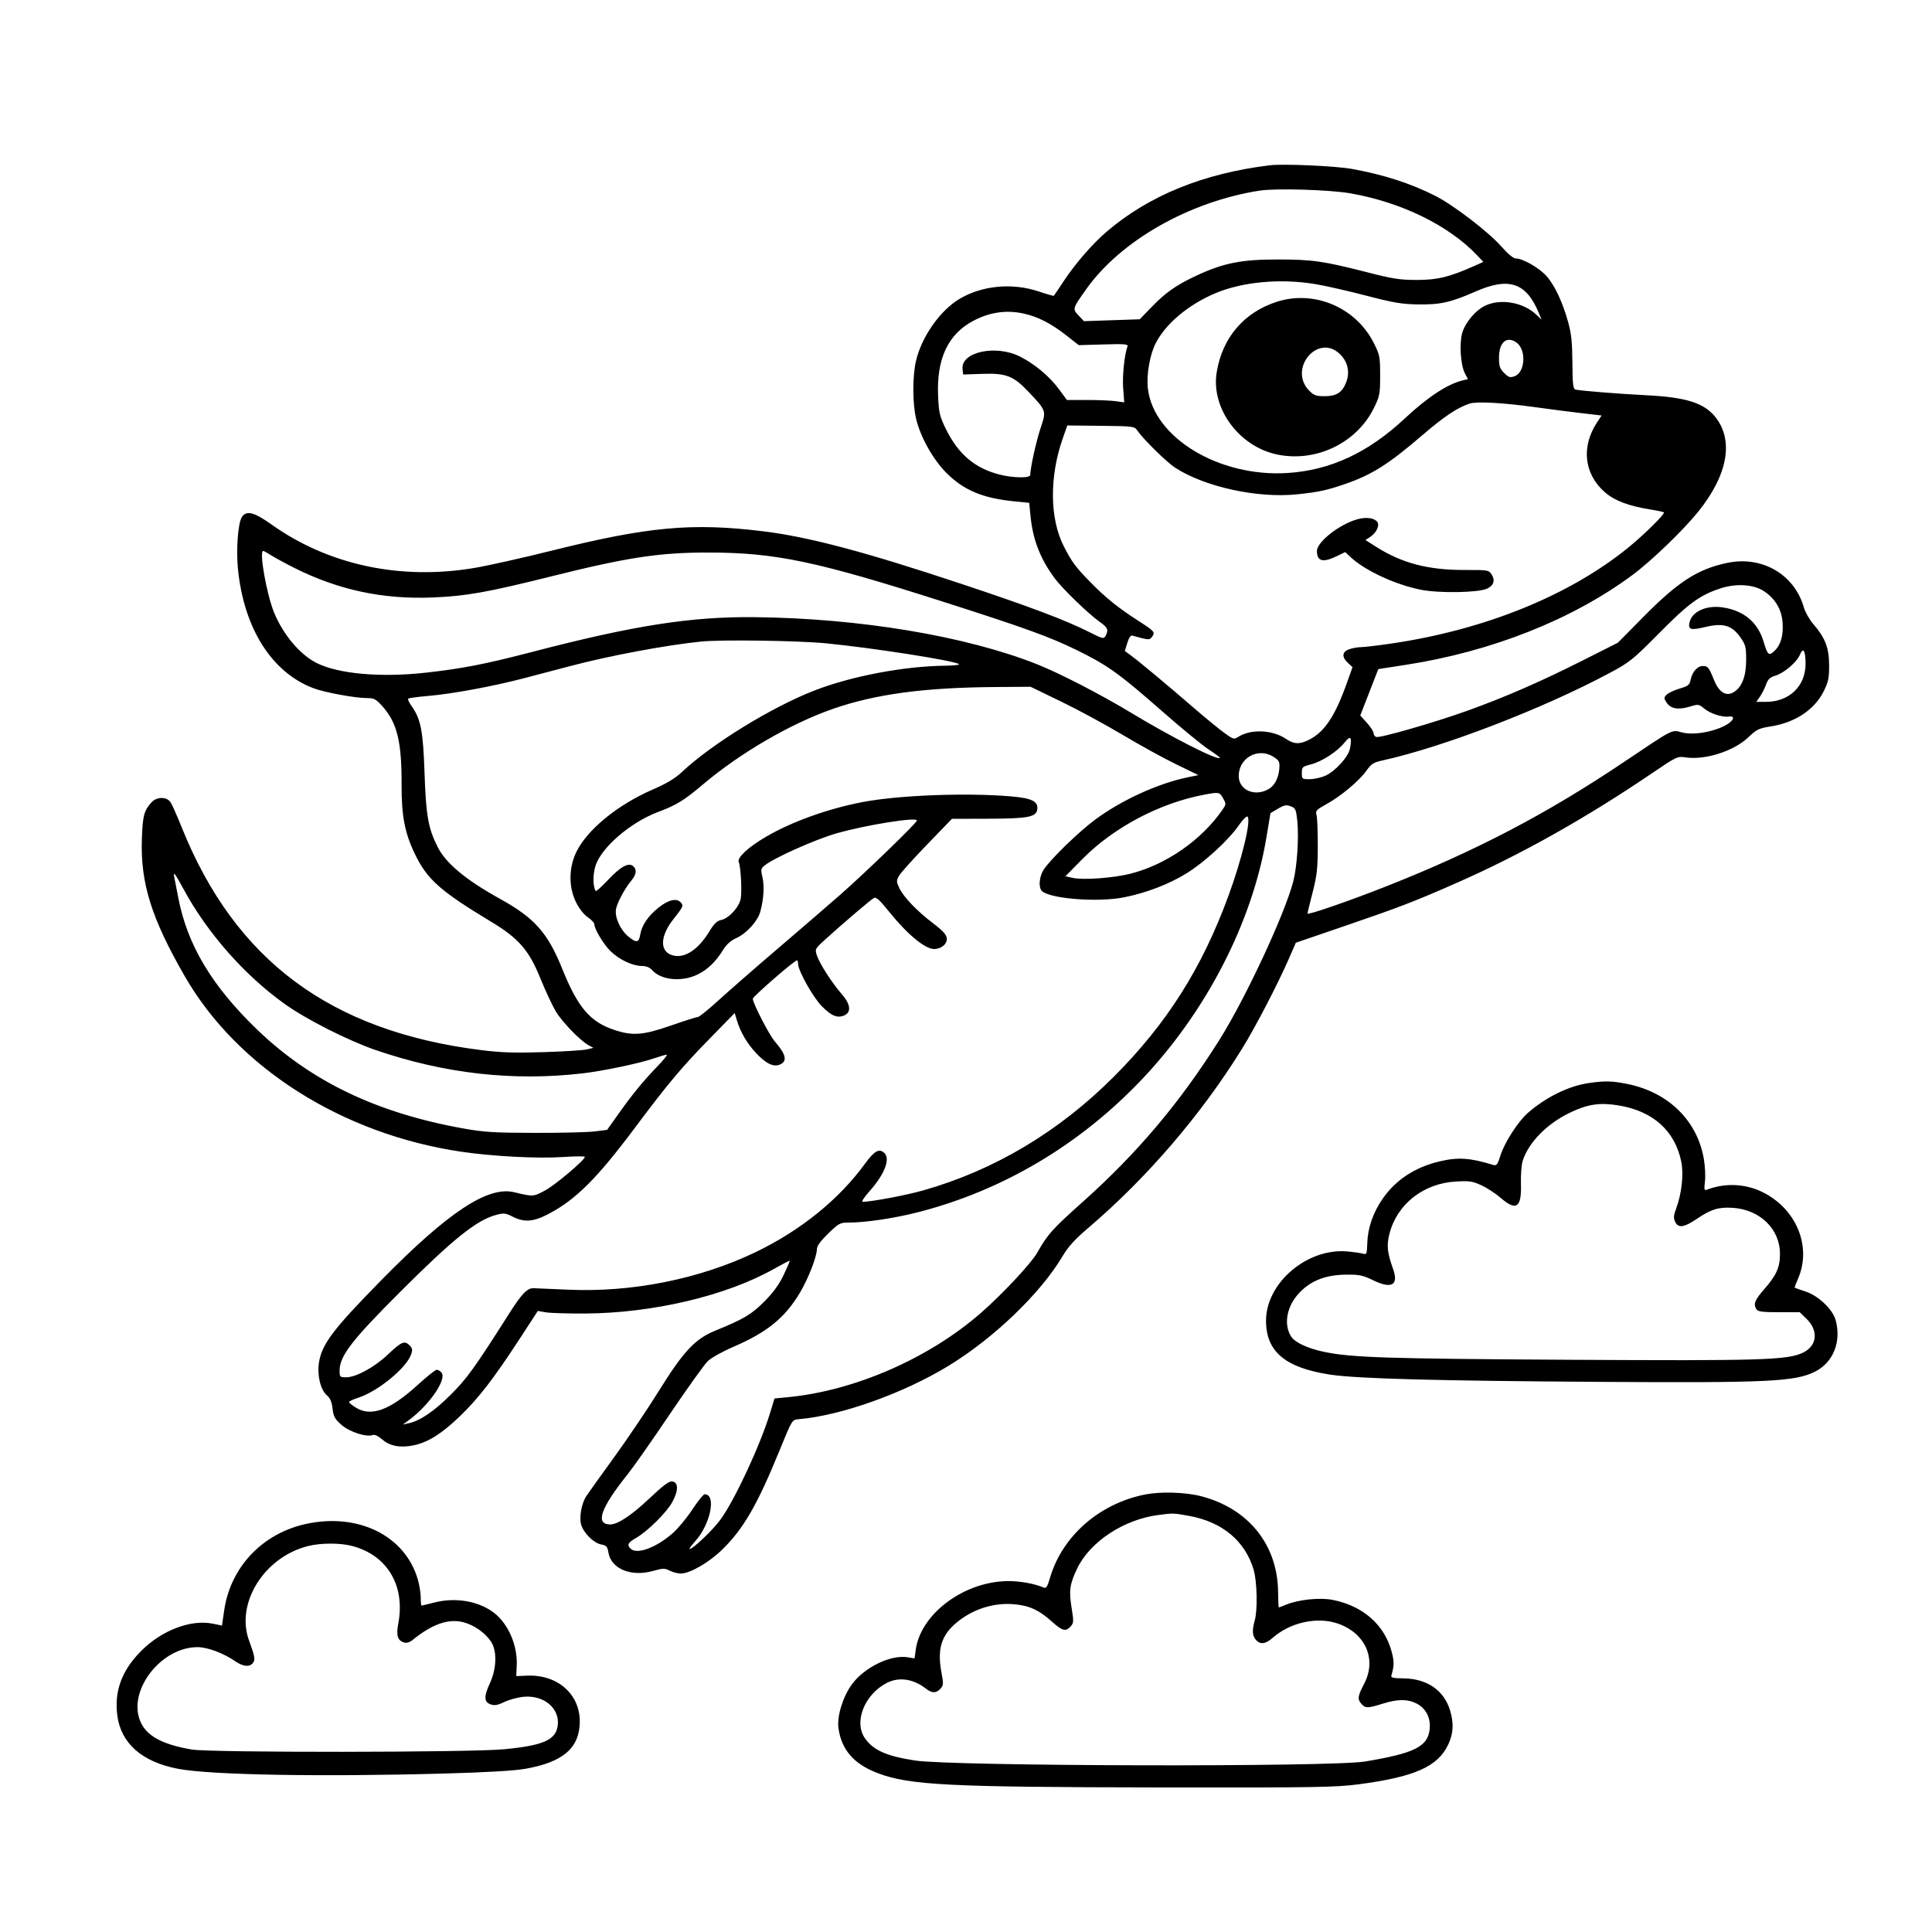 <svg version="1.1" width="1024" height="1024" xmlns="http://www.w3.org/2000/svg"><path d="M673.000 87.606 C 637.815 91.896,609.039 103.598,586.606 122.741 C 579.070 129.172,569.957 139.660,563.799 148.989 C 561.080 153.108,558.722 156.612,558.558 156.775 C 558.394 156.939,554.789 155.908,550.546 154.484 C 536.664 149.824,520.742 151.271,508.786 158.280 C 498.398 164.370,488.555 178.305,485.506 191.240 C 483.603 199.308,483.617 213.750,485.535 221.886 C 487.822 231.589,494.484 243.508,501.604 250.635 C 510.869 259.909,520.985 264.116,538.000 265.771 L 545.500 266.500 546.191 273.500 C 547.431 286.068,551.323 296.109,558.965 306.453 C 563.086 312.031,576.897 325.384,583.038 329.728 C 587.140 332.629,587.658 333.902,585.998 337.004 C 585.053 338.770,584.555 338.654,577.248 334.970 C 564.662 328.625,545.648 321.468,509.122 309.324 C 458.269 292.416,428.596 284.553,404.500 281.599 C 366.772 276.973,343.433 279.119,292.078 291.937 C 276.910 295.723,258.650 299.809,251.500 301.016 C 212.224 307.652,173.996 299.458,143.833 277.940 C 134.648 271.387,130.497 270.374,128.161 274.113 C 126.116 277.389,125.081 291.429,126.128 301.718 C 129.339 333.286,144.184 356.585,166.354 364.853 C 172.276 367.062,188.377 370.000,194.560 370.000 C 198.222 370.000,199.251 370.536,202.498 374.130 C 210.472 382.956,212.943 392.950,212.849 416.000 C 212.782 432.373,214.513 441.416,219.835 452.500 C 226.363 466.094,233.286 472.256,260.349 488.565 C 274.933 497.353,280.333 503.567,286.415 518.556 C 289.081 525.125,292.756 532.999,294.583 536.052 C 297.987 541.743,307.536 551.595,312.000 554.023 L 314.500 555.382 311.000 556.221 C 309.075 556.682,298.725 557.331,288.000 557.663 C 272.771 558.134,265.543 557.896,255.000 556.574 C 175.105 546.559,124.617 508.994,96.307 438.500 C 93.877 432.450,91.229 426.487,90.421 425.250 C 88.424 422.187,83.089 422.187,80.299 425.250 C 76.344 429.593,75.619 432.329,75.196 444.500 C 74.381 467.998,80.196 486.638,97.968 517.500 C 125.840 565.903,181.338 601.104,244.500 610.443 C 261.069 612.892,284.984 614.144,298.250 613.255 C 304.712 612.822,310.000 612.775,310.000 613.150 C 310.000 614.830,294.240 628.127,288.833 631.008 C 282.585 634.338,282.711 634.332,272.447 631.888 C 258.543 628.579,237.519 642.478,202.458 678.157 C 176.574 704.497,170.615 712.346,169.067 722.141 C 168.002 728.875,169.872 736.633,173.262 739.549 C 175.012 741.054,175.857 743.036,176.255 746.573 C 176.727 750.768,177.427 752.049,180.968 755.192 C 185.206 758.954,194.274 761.876,197.668 760.574 C 198.585 760.222,200.561 761.164,202.526 762.889 C 206.592 766.459,212.177 767.521,219.205 766.060 C 226.861 764.469,234.053 759.954,243.727 750.667 C 253.528 741.259,261.760 730.598,275.390 709.666 L 285.049 694.832 289.274 695.558 C 291.598 695.957,300.925 696.243,310.000 696.193 C 346.068 695.996,385.031 686.778,410.404 672.440 C 414.751 669.984,418.420 668.092,418.558 668.237 C 418.696 668.382,417.257 671.761,415.359 675.747 C 412.956 680.796,409.875 685.043,405.205 689.747 C 398.354 696.647,394.158 699.153,379.500 705.102 C 368.397 709.608,362.389 715.998,349.000 737.542 C 343.225 746.835,332.617 762.552,325.428 772.469 C 318.238 782.386,311.625 791.625,310.733 793.000 C 308.229 796.860,306.904 804.179,308.012 808.040 C 309.299 812.529,314.640 817.842,318.615 818.588 C 321.432 819.116,321.941 819.692,322.496 822.975 C 323.937 831.503,334.475 835.864,345.940 832.676 C 351.446 831.146,352.345 831.127,354.977 832.488 C 356.585 833.320,359.201 834.000,360.791 834.000 C 365.745 834.000,375.915 828.097,383.042 821.084 C 394.105 810.198,401.514 797.350,413.076 769.000 C 419.790 752.536,419.813 752.499,423.153 752.221 C 445.601 750.353,478.737 738.565,502.760 723.900 C 526.851 709.195,551.468 685.529,563.180 665.813 C 566.209 660.715,569.710 656.867,576.875 650.760 C 608.013 624.219,636.874 590.555,658.484 555.571 C 665.575 544.091,677.560 520.987,683.378 507.581 L 686.815 499.662 712.157 490.992 C 742.150 480.731,749.807 477.779,773.000 467.538 C 806.474 452.757,840.812 433.440,875.731 409.745 C 888.620 401.000,889.077 400.784,893.355 401.426 C 903.702 402.978,918.816 398.179,926.516 390.897 C 931.098 386.563,932.246 386.001,938.541 385.018 C 951.514 382.991,961.841 376.096,966.689 366.224 C 969.072 361.372,969.495 359.282,969.470 352.500 C 969.436 343.356,967.388 338.043,961.102 330.784 C 959.061 328.428,956.813 324.475,956.106 322.000 C 951.093 304.447,933.969 294.472,915.483 298.336 C 899.854 301.603,889.442 308.309,871.000 326.985 L 857.500 340.657 838.500 350.237 C 816.457 361.351,797.234 369.715,777.500 376.780 C 759.896 383.082,731.255 391.312,729.401 390.600 C 728.631 390.305,728.000 389.375,728.000 388.534 C 728.000 387.694,726.419 385.256,724.486 383.116 L 720.972 379.227 725.749 366.930 L 730.526 354.634 745.013 352.393 C 790.613 345.341,833.352 328.406,865.266 304.743 C 875.262 297.331,892.125 281.100,900.061 271.252 C 915.910 251.584,919.137 233.114,908.895 220.689 C 902.992 213.527,893.385 210.536,873.000 209.513 C 857.936 208.756,837.073 207.081,835.000 206.462 C 833.767 206.094,833.483 203.562,833.405 192.257 C 833.330 181.441,832.847 176.835,831.147 170.711 C 828.170 159.987,823.949 151.056,819.564 146.202 C 815.689 141.914,807.102 137.000,803.481 137.000 C 802.121 137.000,799.296 134.669,795.638 130.529 C 788.778 122.763,770.106 108.503,760.458 103.662 C 747.339 97.079,733.246 92.546,716.500 89.526 C 707.796 87.956,680.143 86.735,673.000 87.606 M716.000 102.513 C 742.942 107.285,767.891 119.512,782.856 135.278 L 786.211 138.813 781.356 140.980 C 768.272 146.819,761.879 148.377,751.000 148.379 C 741.969 148.381,738.262 147.807,724.500 144.278 C 701.464 138.372,695.519 137.527,677.000 137.528 C 657.949 137.529,648.527 139.399,634.327 145.999 C 623.525 151.020,617.792 155.028,610.302 162.796 L 604.104 169.224 589.302 169.725 L 574.500 170.227 571.660 167.215 C 568.371 163.726,568.421 163.555,575.735 153.254 C 593.990 127.544,630.330 106.875,667.520 101.049 C 676.242 99.682,704.906 100.548,716.000 102.513 M696.889 150.531 C 702.053 151.368,714.203 154.116,723.889 156.637 C 738.979 160.564,743.003 161.238,752.000 161.346 C 763.594 161.484,768.920 160.269,782.207 154.454 C 799.759 146.771,808.890 149.834,815.485 165.617 L 817.091 169.461 814.295 166.789 C 807.519 160.313,795.671 158.150,787.444 161.886 C 782.196 164.270,776.570 170.894,774.985 176.554 C 773.410 182.180,774.142 193.441,776.363 197.735 L 778.028 200.955 775.264 201.620 C 767.204 203.561,756.673 210.472,744.688 221.685 C 725.185 239.930,705.173 249.252,682.405 250.698 C 646.098 253.003,611.348 231.956,608.391 205.870 C 607.581 198.728,609.412 188.095,612.500 182.001 C 617.762 171.617,629.838 161.472,644.116 155.442 C 658.492 149.370,678.342 147.523,696.889 150.531 M676.798 159.931 C 659.330 165.516,647.828 179.005,644.863 197.383 C 641.798 216.378,656.646 236.600,676.799 240.876 C 697.370 245.240,719.024 234.883,728.173 216.302 C 731.303 209.944,731.500 208.923,731.500 199.022 C 731.500 189.087,731.314 188.129,728.158 181.842 C 718.687 162.974,696.664 153.579,676.798 159.931 M542.201 166.115 C 549.756 167.704,556.910 171.307,564.864 177.531 L 571.775 182.938 584.961 182.556 C 596.061 182.235,598.061 182.399,597.601 183.597 C 595.995 187.783,594.806 199.253,595.301 205.794 L 595.865 213.253 591.293 212.627 C 588.778 212.282,581.942 212.000,576.102 212.000 L 565.483 212.000 561.357 206.395 C 556.286 199.508,548.417 192.905,540.590 188.971 C 527.703 182.493,509.135 186.577,510.175 195.662 L 510.500 198.500 520.635 198.152 C 533.254 197.720,537.150 199.227,545.071 207.607 C 554.703 217.795,554.634 217.589,551.509 226.974 C 549.210 233.875,546.147 247.742,546.035 251.750 C 545.985 253.520,536.814 253.363,529.535 251.467 C 516.580 248.093,507.928 240.703,501.350 227.395 C 498.084 220.785,497.645 218.958,497.223 210.193 C 496.260 190.179,502.483 176.958,516.205 169.867 C 524.720 165.467,533.262 164.234,542.201 166.115 M803.749 181.537 C 809.114 185.294,808.419 197.428,802.725 199.429 C 800.337 200.268,799.569 200.023,797.225 197.679 C 794.935 195.389,794.500 194.097,794.500 189.582 C 794.500 181.413,798.547 177.893,803.749 181.537 M710.128 187.622 C 714.333 191.651,715.588 197.171,713.527 202.568 C 711.433 208.052,708.401 210.000,701.958 210.000 C 697.671 210.000,696.386 209.540,693.997 207.150 C 682.516 195.670,698.425 176.411,710.128 187.622 M813.500 215.789 C 821.750 216.932,833.087 218.394,838.694 219.039 L 848.889 220.211 846.483 223.856 C 837.988 236.727,839.558 251.160,850.502 260.793 C 855.685 265.355,863.101 268.179,874.811 270.050 C 878.458 270.632,881.655 271.321,881.914 271.581 C 882.647 272.314,871.321 283.494,863.000 290.251 C 831.692 315.677,786.940 333.804,737.531 341.073 C 730.364 342.128,723.105 342.993,721.399 342.995 C 719.694 342.998,716.881 343.494,715.149 344.098 C 711.286 345.444,711.014 348.182,714.428 351.346 L 716.856 353.596 714.034 361.548 C 707.649 379.542,702.163 387.836,693.835 392.084 C 688.855 394.625,685.825 394.500,681.519 391.577 C 674.400 386.746,662.805 386.302,656.205 390.608 C 654.054 392.011,653.586 391.867,648.710 388.302 C 645.849 386.211,638.557 380.220,632.504 374.989 C 618.336 362.743,604.481 351.187,599.848 347.754 L 596.197 345.048 597.497 340.774 C 598.325 338.053,599.288 336.637,600.149 336.877 C 608.907 339.324,609.274 339.346,610.615 337.512 C 612.381 335.097,611.919 334.548,603.631 329.229 C 592.741 322.239,586.040 316.860,578.096 308.733 C 569.980 300.430,568.211 298.053,563.869 289.622 C 556.372 275.064,556.128 252.763,563.243 232.500 L 565.701 225.500 583.467 225.693 C 600.794 225.882,601.271 225.944,602.808 228.193 C 605.968 232.821,618.480 245.099,622.973 247.982 C 638.797 258.137,666.567 264.171,687.490 262.001 C 698.664 260.842,703.100 259.899,712.500 256.683 C 727.065 251.700,735.782 246.208,754.084 230.484 C 765.504 220.672,772.535 215.990,779.000 213.891 C 782.717 212.684,796.588 213.447,813.500 215.789 M717.329 275.896 C 708.047 279.306,698.000 287.674,698.000 291.995 C 698.000 297.522,701.138 298.365,708.465 294.805 L 712.983 292.610 715.742 295.198 C 723.386 302.370,739.289 309.789,752.934 312.550 C 762.623 314.510,783.565 314.171,788.231 311.979 C 791.721 310.340,792.593 307.555,790.579 304.480 C 789.035 302.124,788.649 302.060,776.246 302.099 C 757.120 302.158,743.125 298.517,729.606 289.964 L 723.711 286.235 726.202 284.604 C 729.687 282.320,731.525 278.096,729.789 276.360 C 727.510 274.082,722.749 273.904,717.329 275.896 M143.835 294.396 C 145.923 295.714,151.305 298.639,155.795 300.897 C 179.304 312.717,202.887 317.765,229.500 316.673 C 247.006 315.955,258.584 313.891,292.000 305.534 C 332.484 295.409,349.548 292.817,375.500 292.853 C 411.094 292.903,432.629 297.429,500.500 319.126 C 543.160 332.763,556.327 337.529,570.500 344.460 C 586.923 352.491,593.154 356.946,615.855 376.890 C 625.950 385.759,637.076 394.899,640.578 397.202 C 644.080 399.504,646.791 401.542,646.603 401.731 C 645.216 403.118,621.082 390.828,599.000 377.490 C 583.354 368.039,561.426 356.735,549.764 352.108 C 511.913 337.092,455.628 327.696,400.000 327.109 C 366.249 326.753,336.010 331.478,282.000 345.546 C 257.108 352.029,245.122 354.364,225.500 356.549 C 201.709 359.199,179.204 357.178,167.722 351.359 C 158.952 346.915,150.020 336.295,145.278 324.672 C 141.265 314.835,137.240 292.000,139.520 292.000 C 139.806 292.000,141.748 293.078,143.835 294.396 M934.852 313.283 C 940.919 317.298,944.298 322.968,944.805 329.984 C 945.303 336.866,943.868 341.836,940.458 345.040 C 937.499 347.819,936.921 347.312,934.710 340.000 C 931.655 329.890,924.449 323.782,913.472 321.995 C 904.784 320.581,896.995 323.900,895.557 329.629 C 894.524 333.744,895.983 334.217,903.872 332.324 C 913.350 330.049,917.962 331.417,922.461 337.836 C 925.205 341.751,925.500 342.917,925.500 349.836 C 925.500 358.587,923.158 364.462,918.659 367.000 C 914.740 369.211,911.078 366.857,908.492 360.464 C 905.740 353.661,905.218 353.000,902.596 353.000 C 899.677 353.000,896.950 356.012,896.098 360.173 C 895.508 363.059,894.843 363.602,890.235 364.964 C 887.376 365.809,884.284 367.261,883.364 368.190 C 881.818 369.753,881.814 370.067,883.312 372.353 C 885.467 375.642,889.446 376.372,895.419 374.574 C 900.194 373.137,900.405 373.163,903.209 375.522 C 906.351 378.167,912.829 380.284,916.305 379.803 C 920.269 379.255,918.704 382.399,913.803 384.831 C 906.912 388.250,897.120 389.714,891.394 388.183 C 885.906 386.715,887.468 385.913,860.324 404.142 C 819.884 431.301,782.166 451.035,735.231 469.591 C 715.525 477.382,693.000 485.178,693.001 484.208 C 693.002 483.818,694.219 478.775,695.707 473.000 C 698.003 464.088,698.418 460.382,698.450 448.500 C 698.471 440.800,698.175 433.375,697.791 432.000 C 697.161 429.739,697.663 429.186,703.033 426.219 C 710.753 421.953,720.444 413.847,724.207 408.508 C 726.797 404.835,727.938 404.111,732.845 403.031 C 764.963 395.960,817.774 375.627,853.000 356.768 C 863.854 350.958,865.343 349.760,879.500 335.467 C 895.110 319.707,900.946 315.452,911.883 311.853 C 920.128 309.140,929.470 309.721,934.852 313.283 M438.000 340.988 C 463.237 343.476,506.246 350.229,508.320 352.028 C 508.771 352.419,505.396 352.785,500.820 352.840 C 479.103 353.102,451.394 358.351,431.895 365.897 C 409.114 374.712,377.276 394.269,361.425 409.184 C 357.783 412.611,353.404 415.237,345.925 418.480 C 327.319 426.548,311.102 439.844,305.405 451.703 C 301.414 460.010,301.360 470.179,305.266 478.132 C 306.939 481.538,309.406 484.700,311.509 486.132 C 313.422 487.434,314.989 489.077,314.993 489.783 C 315.007 492.403,319.950 500.618,323.664 504.195 C 328.311 508.672,335.228 511.948,340.095 511.978 C 342.487 511.993,344.328 512.716,345.595 514.138 C 350.350 519.475,361.106 520.588,369.500 516.613 C 374.945 514.034,379.318 509.835,383.358 503.307 C 385.093 500.504,387.369 498.486,390.226 497.217 C 395.578 494.842,401.533 488.332,402.938 483.321 C 404.757 476.836,405.218 469.705,404.123 465.000 C 403.167 460.891,403.268 460.344,405.288 458.707 C 410.299 454.646,432.090 444.924,443.500 441.660 C 458.914 437.251,486.000 432.923,486.000 434.870 C 486.000 436.084,458.798 462.423,445.500 474.085 C 438.900 479.873,423.825 492.878,412.000 502.985 C 400.175 513.092,386.156 525.330,380.847 530.181 C 375.537 535.031,370.637 539.000,369.956 539.000 C 369.276 539.000,362.899 541.025,355.785 543.500 C 340.871 548.688,335.456 549.121,325.664 545.906 C 312.796 541.682,306.228 533.973,297.950 513.374 C 290.358 494.485,283.274 486.506,265.242 476.534 C 246.997 466.443,236.448 457.704,232.010 449.000 C 227.018 439.210,225.785 432.325,225.025 410.000 C 224.247 387.106,223.077 381.130,217.974 373.963 C 216.768 372.270,216.047 370.620,216.370 370.296 C 216.694 369.972,221.384 369.333,226.792 368.876 C 239.536 367.799,261.112 363.822,277.500 359.530 C 284.650 357.658,295.765 354.738,302.199 353.041 C 323.188 347.509,352.698 341.975,371.500 340.047 C 382.219 338.948,423.185 339.528,438.000 340.988 M956.985 351.790 C 957.019 363.650,948.334 372.000,935.964 372.000 L 930.864 372.000 932.796 369.250 C 933.859 367.738,935.312 364.862,936.025 362.860 C 937.048 359.991,938.091 358.990,940.956 358.131 C 945.612 356.736,952.354 350.974,954.011 346.973 C 955.729 342.826,956.965 344.828,956.985 351.790 M562.349 371.811 C 571.232 376.107,585.925 384.056,595.000 389.475 C 604.075 394.895,616.827 401.915,623.338 405.076 L 635.176 410.822 629.338 412.033 C 613.699 415.279,594.589 424.014,580.625 434.298 C 571.663 440.898,556.240 455.917,553.049 461.151 C 550.950 464.595,550.399 469.504,551.855 471.800 C 554.650 476.207,581.452 478.508,595.896 475.581 C 607.723 473.185,619.518 468.656,628.786 462.952 C 638.303 457.095,651.178 445.292,656.537 437.510 C 658.685 434.392,660.739 432.339,661.224 432.824 C 663.217 434.817,658.281 455.244,651.033 475.001 C 637.017 513.201,618.455 542.493,590.500 570.527 C 561.317 599.792,527.057 620.244,489.291 630.946 C 480.199 633.522,461.871 636.973,457.170 636.994 C 456.439 636.997,458.133 634.427,460.936 631.282 C 468.773 622.489,471.957 614.357,468.800 611.200 C 466.098 608.498,463.437 609.929,458.488 616.750 C 444.648 635.822,424.073 652.408,400.000 663.897 C 370.427 678.011,334.695 685.103,301.000 683.548 C 292.475 683.154,284.236 682.806,282.690 682.775 C 279.427 682.710,276.444 685.840,269.810 696.290 C 251.549 725.057,247.371 730.843,238.609 739.500 C 229.730 748.273,222.584 753.085,216.500 754.388 L 213.500 755.031 216.500 752.854 C 227.368 744.967,236.966 731.074,234.009 727.511 C 233.319 726.680,232.179 726.000,231.476 726.000 C 230.772 726.000,226.319 729.542,221.581 733.870 C 206.756 747.412,196.773 751.113,188.638 746.085 C 186.637 744.849,185.000 743.509,185.000 743.109 C 185.000 742.709,187.213 741.674,189.919 740.809 C 200.212 737.517,215.375 725.102,217.881 717.912 C 218.752 715.412,218.606 714.606,216.984 712.984 C 214.407 710.407,212.743 711.137,205.464 718.035 C 198.510 724.625,188.656 730.000,183.529 730.000 C 180.153 730.000,180.000 729.846,180.000 726.450 C 180.000 718.693,186.426 710.358,212.396 684.432 C 240.357 656.519,252.659 646.671,263.009 643.915 C 267.049 642.839,267.956 642.937,271.720 644.857 C 277.798 647.958,282.668 647.619,290.471 643.551 C 305.066 635.944,316.283 624.802,336.329 598.000 C 354.162 574.156,361.226 565.736,376.411 550.218 L 389.408 536.936 390.539 540.718 C 392.409 546.968,395.930 553.011,400.631 558.037 C 406.074 563.856,410.063 565.748,413.545 564.161 C 417.407 562.402,416.570 558.795,410.741 552.087 C 407.727 548.619,399.000 531.717,399.000 529.349 C 399.000 528.183,421.100 509.000,422.443 509.000 C 422.749 509.000,423.000 509.848,423.000 510.884 C 423.000 514.456,430.925 528.594,435.565 533.301 C 440.705 538.514,443.921 539.813,447.574 538.148 C 451.336 536.434,450.794 532.184,446.138 526.891 C 441.093 521.156,434.405 510.757,432.976 506.426 C 431.862 503.053,431.933 502.914,437.172 498.135 C 445.772 490.289,461.366 476.974,463.103 475.993 C 464.375 475.274,466.111 476.835,471.519 483.559 C 480.844 495.155,490.311 502.981,495.027 502.993 C 498.954 503.004,502.168 500.260,501.807 497.207 C 501.585 495.330,499.552 493.133,494.500 489.310 C 486.024 482.896,478.931 475.482,476.630 470.633 C 475.090 467.387,475.072 466.777,476.444 464.271 C 477.279 462.747,483.945 455.313,491.257 447.750 L 504.552 434.000 523.526 433.944 C 545.125 433.879,549.320 433.061,549.810 428.813 C 550.284 424.715,546.764 423.022,535.840 422.094 C 512.074 420.073,476.091 421.465,457.000 425.145 C 438.643 428.683,419.529 435.569,405.920 443.547 C 396.529 449.053,390.593 454.554,391.554 456.861 C 392.632 459.447,393.321 472.476,392.586 476.391 C 391.757 480.814,386.254 486.799,382.288 487.592 C 380.037 488.043,378.510 489.506,376.040 493.581 C 369.822 503.840,362.184 508.541,355.722 506.084 C 349.593 503.754,350.053 495.928,356.826 487.313 C 362.087 480.620,362.329 480.101,360.964 478.456 C 358.812 475.864,354.463 476.776,349.221 480.919 C 343.516 485.429,340.136 490.390,339.313 495.459 C 338.623 499.709,337.213 499.891,332.925 496.283 C 328.628 492.668,325.656 485.892,326.529 481.701 C 327.285 478.072,331.177 470.878,334.659 466.673 C 337.355 463.418,337.645 460.780,335.501 459.001 C 333.087 456.997,328.739 459.455,322.051 466.605 C 318.777 470.105,315.910 472.638,315.680 472.234 C 314.228 469.683,314.170 463.790,315.551 459.139 C 318.439 449.415,334.092 435.870,348.803 430.364 C 358.537 426.722,362.623 424.214,372.587 415.768 C 392.249 399.101,419.252 383.412,441.592 375.673 C 464.103 367.876,489.807 364.419,527.349 364.140 L 546.198 364.000 562.349 371.811 M715.530 396.690 C 714.704 401.093,707.855 408.683,702.500 411.129 C 700.300 412.134,696.587 412.966,694.250 412.978 C 690.101 412.999,690.000 412.921,690.000 409.689 C 690.000 406.568,690.278 406.307,694.839 405.138 C 700.687 403.639,708.889 398.291,712.704 393.490 C 715.819 389.569,716.683 390.547,715.530 396.690 M674.750 400.989 C 677.995 402.967,678.383 403.731,678.058 407.500 C 677.644 412.312,675.625 416.258,672.647 418.074 C 665.288 422.561,656.545 418.871,656.545 411.277 C 656.545 401.772,666.659 396.056,674.750 400.989 M648.255 423.095 C 649.959 426.090,649.946 426.269,647.820 429.339 C 636.766 445.295,618.130 458.235,599.250 463.064 C 590.290 465.356,574.156 466.537,568.589 465.310 L 564.677 464.447 573.589 455.412 C 590.291 438.477,614.752 425.567,638.500 421.153 C 646.109 419.739,646.374 419.792,648.255 423.095 M687.580 434.903 C 688.512 443.604,687.474 459.380,685.457 467.177 C 680.976 484.498,660.101 529.273,646.265 551.242 C 625.402 584.368,602.956 610.993,574.188 636.738 C 557.533 651.643,555.372 654.052,549.729 664.000 C 546.558 669.590,531.297 685.911,520.014 695.779 C 492.360 719.967,452.938 737.182,417.500 740.547 L 410.500 741.211 408.168 748.856 C 402.880 766.188,389.329 795.285,381.769 805.537 C 377.649 811.124,367.275 821.000,365.526 821.000 C 365.109 821.000,366.426 819.164,368.454 816.920 C 376.574 807.931,379.803 792.000,373.504 792.000 C 372.815 792.000,369.866 795.635,366.950 800.077 C 364.033 804.519,359.364 810.156,356.573 812.604 C 347.716 820.373,337.511 824.111,334.200 820.800 C 332.215 818.815,332.818 817.613,336.996 815.227 C 343.184 811.693,353.318 801.669,356.369 796.063 C 359.654 790.027,359.621 785.659,356.285 785.185 C 354.643 784.952,351.523 787.279,344.215 794.185 C 334.735 803.145,327.383 808.017,323.390 807.985 C 315.276 807.919,318.344 799.247,332.900 781.102 C 335.723 777.584,345.662 763.397,354.987 749.576 C 364.313 735.756,373.418 723.052,375.221 721.345 C 377.025 719.638,383.000 716.308,388.500 713.943 C 406.589 706.168,416.072 698.461,424.026 685.074 C 428.436 677.649,432.944 666.056,432.979 662.049 C 432.993 660.386,434.917 657.734,438.963 653.799 C 444.467 648.447,445.279 648.000,449.503 648.000 C 458.745 648.000,473.834 645.756,486.643 642.477 C 531.448 631.008,572.313 606.763,605.167 572.159 C 639.422 536.079,663.756 488.791,671.246 443.743 L 673.368 430.986 677.341 428.639 C 680.647 426.687,681.783 426.469,684.099 427.343 C 686.633 428.300,686.946 428.980,687.580 434.903 M97.001 470.750 C 109.712 494.343,129.494 516.844,151.060 532.238 C 162.382 540.320,184.542 551.538,199.000 556.507 C 235.615 569.090,272.094 573.193,309.000 568.878 C 319.785 567.617,339.013 563.576,346.530 560.990 C 349.711 559.895,352.792 559.000,353.378 559.000 C 353.963 559.000,351.718 561.813,348.389 565.250 C 340.924 572.958,335.126 580.043,327.580 590.682 L 321.776 598.865 315.138 599.682 C 311.487 600.132,297.250 600.478,283.500 600.452 C 262.227 600.412,256.637 600.073,246.000 598.182 C 199.825 589.973,164.772 573.180,136.125 545.544 C 112.239 522.502,99.277 500.789,94.493 475.807 C 93.618 471.238,92.691 466.488,92.432 465.250 C 91.640 461.458,92.653 462.678,97.001 470.750 M841.951 574.061 C 831.341 575.623,819.242 581.580,809.745 589.919 C 804.575 594.458,797.460 605.503,795.308 612.329 C 793.753 617.261,793.220 617.978,791.500 617.451 C 779.123 613.656,772.850 613.240,763.001 615.561 C 750.131 618.595,739.927 625.240,733.019 635.089 C 727.838 642.474,724.941 650.722,724.693 658.791 C 724.516 664.574,724.338 665.034,722.500 664.485 C 721.400 664.157,717.673 663.626,714.217 663.305 C 692.903 661.325,671.020 679.914,671.020 700.000 C 671.020 716.377,681.183 724.939,704.922 728.562 C 719.162 730.736,761.375 731.871,848.500 732.424 C 937.401 732.988,951.534 732.306,962.095 726.943 C 971.714 722.059,976.080 711.030,972.911 699.619 C 971.333 693.934,963.710 686.722,956.942 684.509 C 953.949 683.531,951.382 682.636,951.238 682.520 C 951.094 682.404,951.852 680.327,952.922 677.905 C 960.367 661.056,952.379 641.075,934.587 632.044 C 925.329 627.345,914.472 626.812,904.665 630.575 C 903.295 631.101,903.154 630.491,903.661 626.218 C 903.984 623.486,903.728 618.157,903.091 614.375 C 899.674 594.086,884.413 579.016,862.792 574.581 C 854.501 572.880,850.626 572.784,841.951 574.061 M858.000 585.919 C 876.099 588.906,887.752 599.362,891.087 615.606 C 892.480 622.391,891.338 632.778,888.320 640.779 C 887.052 644.140,886.947 645.589,887.831 647.529 C 889.439 651.057,892.517 650.663,899.290 646.062 C 906.841 640.933,910.855 639.694,918.377 640.173 C 932.789 641.091,943.401 651.400,943.417 664.500 C 943.426 671.772,941.592 675.870,934.912 683.503 C 929.988 689.130,929.211 691.206,930.981 694.000 C 931.732 695.184,934.240 695.500,942.905 695.500 L 953.879 695.500 957.429 698.936 C 963.967 705.264,963.171 713.292,955.644 716.924 C 947.424 720.890,933.876 721.299,830.500 720.702 C 734.686 720.148,716.354 719.548,701.622 716.484 C 693.277 714.749,686.416 711.564,684.402 708.491 C 680.105 701.932,682.011 692.025,688.934 684.936 C 695.099 678.625,702.779 675.702,713.500 675.586 C 720.520 675.511,722.284 675.882,727.899 678.617 C 737.479 683.285,741.378 681.147,738.439 672.840 C 735.247 663.815,734.856 660.110,736.445 653.910 C 740.473 638.186,754.411 627.226,771.648 626.231 C 778.775 625.819,780.466 626.067,785.148 628.213 C 788.092 629.562,792.665 632.541,795.311 634.833 C 803.704 642.103,806.526 640.160,806.126 627.387 C 805.980 622.730,806.403 617.279,807.070 615.224 C 810.286 605.315,820.082 595.418,832.480 589.553 C 841.728 585.178,848.052 584.278,858.000 585.919 M607.069 792.088 C 582.702 796.868,562.950 814.163,556.494 836.374 C 555.129 841.067,554.507 842.011,553.158 841.431 C 548.435 839.402,540.804 838.001,534.532 838.012 C 511.165 838.051,487.986 855.229,485.350 874.460 L 484.731 878.981 480.936 878.374 C 472.043 876.952,458.195 883.701,451.547 892.697 C 446.810 899.106,443.546 909.657,444.387 915.837 C 445.966 927.446,452.576 935.025,465.315 939.836 C 482.170 946.200,502.708 947.232,615.500 947.380 C 696.814 947.487,707.918 947.314,719.824 945.753 C 749.854 941.814,762.129 936.361,767.649 924.507 C 770.324 918.762,770.608 913.337,768.584 906.614 C 765.351 895.872,756.373 889.702,743.783 889.571 C 738.273 889.513,737.110 889.224,737.467 888.000 C 738.952 882.913,738.987 880.711,737.665 875.651 C 733.895 861.212,722.428 851.109,706.230 847.953 C 699.379 846.619,688.068 847.820,681.448 850.586 C 679.587 851.364,677.937 851.998,677.782 851.996 C 677.627 851.994,677.460 848.262,677.411 843.704 C 677.140 818.645,661.599 799.419,636.404 792.975 C 628.221 790.883,615.220 790.489,607.069 792.088 M630.069 803.420 C 647.754 806.575,659.904 816.672,664.458 832.000 C 666.301 838.204,666.614 853.460,665.012 858.993 C 663.564 863.994,663.758 867.075,665.655 869.171 C 668.025 871.790,670.739 871.437,674.655 867.998 C 683.810 859.960,697.919 856.820,708.736 860.412 C 723.679 865.376,729.903 879.377,723.000 892.500 C 719.557 899.046,719.357 900.632,721.655 903.171 C 723.733 905.467,724.993 905.447,732.839 902.987 C 740.834 900.481,746.041 900.470,750.902 902.950 C 755.847 905.473,758.414 910.634,757.732 916.682 C 756.708 925.770,749.570 929.303,723.471 933.639 C 705.499 936.625,505.103 936.181,485.000 933.111 C 469.769 930.785,462.657 927.583,458.274 921.078 C 452.459 912.450,458.337 897.950,470.076 891.961 C 476.470 888.699,484.142 889.820,490.693 894.973 C 493.934 897.522,496.200 897.541,498.465 895.038 C 500.072 893.263,500.123 892.450,498.998 886.489 C 496.423 872.844,499.367 865.160,510.021 857.717 C 517.726 852.334,527.267 849.626,536.447 850.215 C 545.101 850.770,550.472 853.130,557.500 859.463 C 563.052 864.466,564.849 864.929,567.469 862.034 C 569.098 860.234,569.141 859.405,567.976 852.231 C 566.493 843.099,566.965 839.684,570.842 831.500 C 577.607 817.218,595.546 805.354,613.972 802.976 C 621.941 801.947,621.789 801.943,630.069 803.420 M162.500 807.649 C 139.201 812.593,122.181 830.477,118.824 853.541 L 117.654 861.583 112.812 860.591 C 101.216 858.215,85.786 864.052,74.927 874.921 C 64.581 885.277,60.497 896.259,62.177 909.209 C 64.100 924.028,75.249 933.848,94.287 937.491 C 111.524 940.789,169.740 941.827,235.500 940.010 C 258.046 939.387,272.532 938.538,278.500 937.490 C 298.464 933.984,307.204 926.411,307.294 912.540 C 307.387 897.953,295.510 887.499,279.559 888.129 L 273.619 888.364 273.882 882.686 C 274.372 872.108,269.358 860.561,261.757 854.764 C 253.646 848.577,241.417 846.491,230.169 849.376 C 226.687 850.269,223.650 851.000,223.419 851.000 C 223.189 851.000,223.000 849.057,223.000 846.682 C 223.000 844.306,222.276 839.919,221.391 836.932 C 214.593 813.987,190.077 801.796,162.500 807.649 M186.764 819.425 C 205.291 824.357,214.844 840.406,211.123 860.346 C 209.910 866.850,210.672 869.444,214.119 870.538 C 215.552 870.993,217.093 870.519,218.870 869.078 C 229.172 860.721,237.846 857.742,245.733 859.851 C 251.299 861.340,256.998 865.321,260.138 869.915 C 263.534 874.882,263.301 884.322,259.583 892.318 C 256.372 899.226,256.514 902.114,260.126 903.379 C 262.147 904.087,263.820 903.782,267.390 902.053 C 269.941 900.818,274.610 899.587,277.764 899.317 C 288.377 898.410,296.736 905.516,295.620 914.498 C 294.664 922.199,288.080 925.129,267.209 927.143 C 249.264 928.874,111.268 928.984,101.500 927.275 C 85.739 924.517,77.584 920.014,74.347 912.282 C 67.529 895.995,85.416 872.926,104.788 873.024 C 109.983 873.050,118.372 876.172,124.390 880.319 C 128.743 883.319,132.142 883.739,133.995 881.506 C 135.410 879.801,135.097 877.919,131.996 869.500 C 124.698 849.686,140.170 825.076,163.500 819.389 C 170.334 817.723,180.429 817.739,186.764 819.425 " stroke="none" fill="black" fill-rule="evenodd"/></svg>